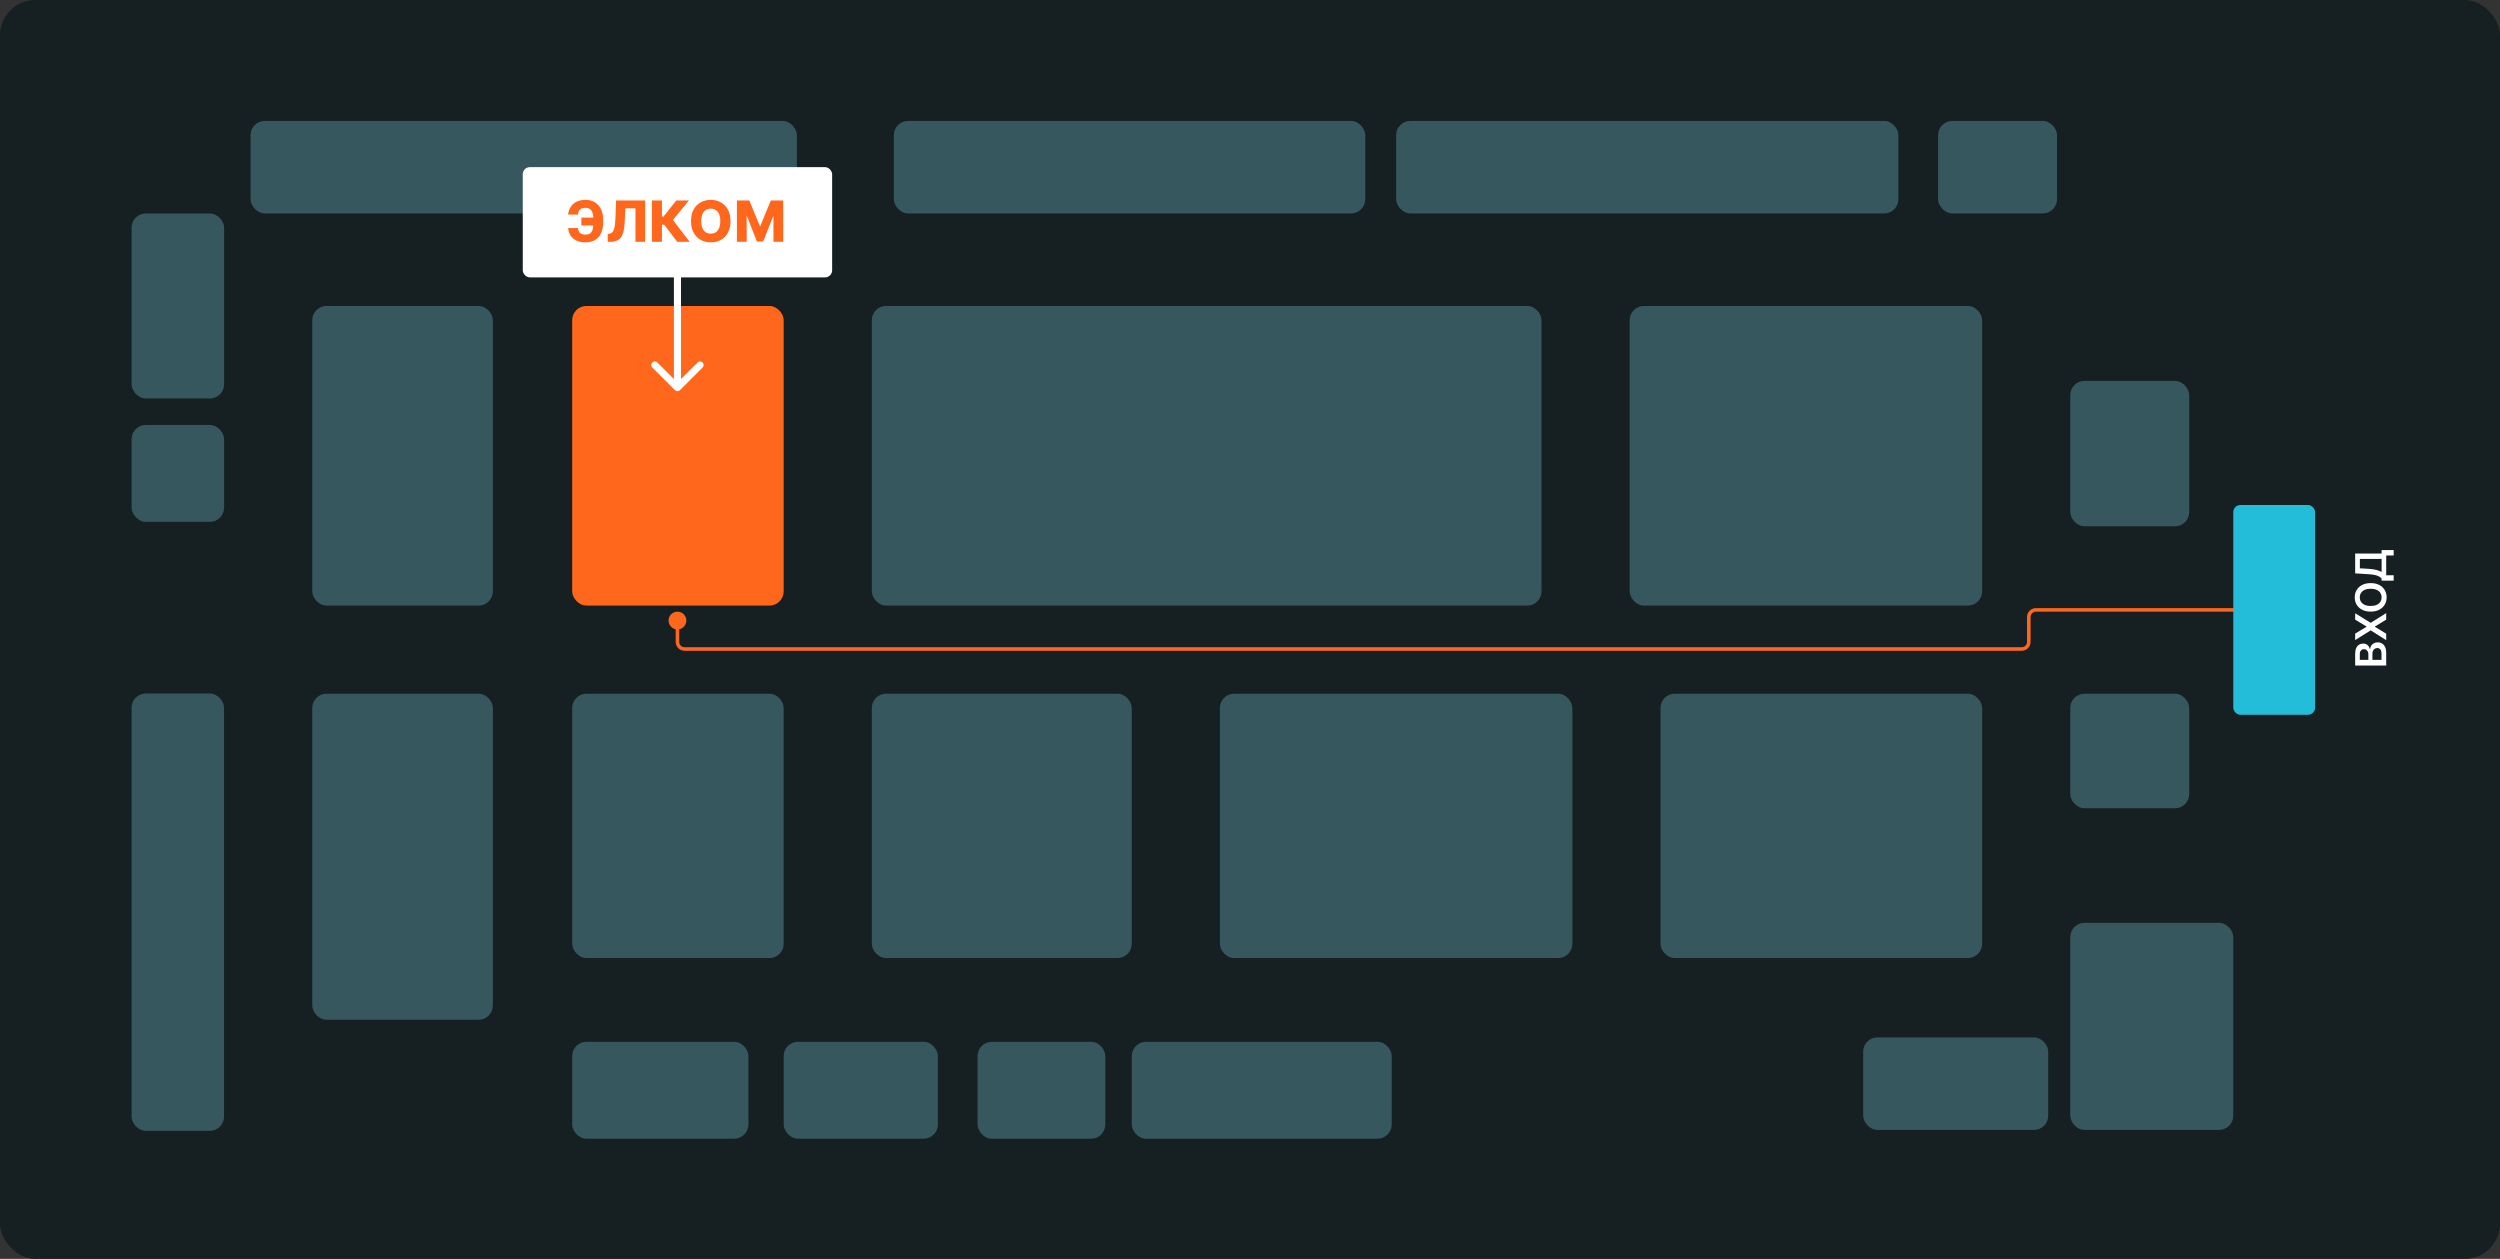 <?xml version="1.0" encoding="UTF-8"?> <svg xmlns="http://www.w3.org/2000/svg" width="703" height="354" viewBox="0 0 703 354" fill="none"><rect x="0" y="0" width="703" height="354" fill="#333333" stroke="none"/><rect width="703" height="354" rx="10" fill="#111111"></rect><rect width="703" height="354" rx="10" fill="#295962" fill-opacity="0.2"></rect><rect x="245.151" y="195.069" width="73.101" height="74.34" rx="4" fill="#35575D"></rect><rect x="160.899" y="195.069" width="59.472" height="74.34" rx="4" fill="#35575D"></rect><rect x="160.899" y="292.95" width="49.56" height="27.258" rx="4" fill="#35575D"></rect><rect x="220.371" y="292.95" width="43.365" height="27.258" rx="4" fill="#35575D"></rect><rect x="274.887" y="292.95" width="35.931" height="27.258" rx="4" fill="#35575D"></rect><rect x="318.252" y="292.95" width="73.101" height="27.258" rx="4" fill="#35575D"></rect><rect x="87.799" y="195.069" width="50.799" height="91.686" rx="4" fill="#35575D"></rect><rect x="37" y="195" width="26" height="123" rx="4" fill="#35575D"></rect><rect x="466.931" y="195.069" width="90.447" height="74.34" rx="4" fill="#35575D"></rect><rect x="523.924" y="291.711" width="52.038" height="26.019" rx="4" fill="#35575D"></rect><rect x="582.157" y="259.497" width="45.843" height="58.233" rx="4" fill="#35575D"></rect><rect x="582.157" y="195.069" width="33.453" height="32.214" rx="4" fill="#35575D"></rect><rect x="582.157" y="107.101" width="33.453" height="40.887" rx="4" fill="#35575D"></rect><rect x="544.987" y="34" width="33.453" height="26.019" rx="4" fill="#35575D"></rect><rect x="392.591" y="34" width="141.245" height="26.019" rx="4" fill="#35575D"></rect><rect x="251.346" y="34" width="132.572" height="26.019" rx="4" fill="#35575D"></rect><rect x="70.453" y="34" width="153.635" height="26.019" rx="4" fill="#35575D"></rect><rect x="458.258" y="86.038" width="99.12" height="84.252" rx="4" fill="#35575D"></rect><rect x="245.151" y="86.038" width="188.327" height="84.252" rx="4" fill="#35575D"></rect><rect x="160.899" y="86.038" width="59.472" height="84.252" rx="4" fill="#FF671D"></rect><rect x="87.799" y="86.038" width="50.799" height="84.252" rx="4" fill="#35575D"></rect><rect x="37" y="60.019" width="26.019" height="52.038" rx="4" fill="#35575D"></rect><rect x="37" y="119.491" width="26.019" height="27.258" rx="4" fill="#35575D"></rect><rect x="343.031" y="195.069" width="99.12" height="74.34" rx="4" fill="#35575D"></rect><rect x="147" y="47" width="87" height="31" rx="2" fill="white"></rect><path d="M168.557 61.193V63.409H163.472V61.193H168.557ZM159.773 64.125H162.557C162.568 64.746 162.752 65.208 163.108 65.511C163.464 65.814 163.975 65.966 164.642 65.966C165.218 65.966 165.667 65.841 165.989 65.591C166.311 65.341 166.536 64.968 166.665 64.472C166.797 63.972 166.864 63.349 166.864 62.602V61.784C166.864 61.034 166.788 60.413 166.636 59.92C166.489 59.424 166.254 59.055 165.932 58.812C165.61 58.566 165.189 58.443 164.67 58.443C164.129 58.443 163.706 58.519 163.403 58.67C163.1 58.822 162.884 59.042 162.756 59.33C162.631 59.614 162.557 59.955 162.534 60.352H159.756C159.831 59.58 160.059 58.881 160.438 58.256C160.816 57.627 161.356 57.129 162.057 56.761C162.758 56.39 163.629 56.205 164.67 56.205C165.67 56.205 166.54 56.432 167.278 56.886C168.017 57.337 168.589 57.981 168.994 58.818C169.403 59.655 169.608 60.648 169.608 61.795V62.608C169.608 63.756 169.409 64.744 169.011 65.574C168.617 66.403 168.051 67.042 167.312 67.489C166.574 67.936 165.684 68.159 164.642 68.159C163.676 68.159 162.837 67.992 162.125 67.659C161.413 67.322 160.854 66.852 160.449 66.25C160.044 65.644 159.818 64.936 159.773 64.125ZM170.894 68V65.796L171.213 65.761C171.622 65.712 171.955 65.547 172.213 65.267C172.47 64.983 172.665 64.532 172.798 63.915C172.934 63.294 173.021 62.455 173.059 61.398L173.247 56.364H181.411V68H178.69V58.58H175.843L175.661 62.432C175.597 63.761 175.428 64.835 175.156 65.653C174.883 66.468 174.461 67.062 173.889 67.438C173.321 67.812 172.557 68 171.599 68H170.894ZM190.434 68L186.775 63.17H186.138V68H183.326V56.364H186.138V60.881H186.587L190.189 56.364H193.706L189.223 61.858L193.939 68H190.434ZM205.422 62.182C205.422 63.462 205.176 64.547 204.683 65.438C204.191 66.328 203.524 67.004 202.683 67.466C201.846 67.928 200.907 68.159 199.865 68.159C198.819 68.159 197.878 67.926 197.041 67.46C196.204 66.994 195.539 66.318 195.047 65.432C194.558 64.542 194.314 63.458 194.314 62.182C194.314 60.901 194.558 59.816 195.047 58.926C195.539 58.036 196.204 57.36 197.041 56.898C197.878 56.436 198.819 56.205 199.865 56.205C200.907 56.205 201.846 56.436 202.683 56.898C203.524 57.36 204.191 58.036 204.683 58.926C205.176 59.816 205.422 60.901 205.422 62.182ZM202.547 62.182C202.547 61.424 202.439 60.784 202.223 60.261C202.011 59.739 201.704 59.343 201.302 59.074C200.905 58.805 200.426 58.67 199.865 58.67C199.308 58.67 198.829 58.805 198.427 59.074C198.026 59.343 197.717 59.739 197.501 60.261C197.289 60.784 197.183 61.424 197.183 62.182C197.183 62.939 197.289 63.58 197.501 64.102C197.717 64.625 198.026 65.021 198.427 65.29C198.829 65.559 199.308 65.693 199.865 65.693C200.426 65.693 200.905 65.559 201.302 65.29C201.704 65.021 202.011 64.625 202.223 64.102C202.439 63.58 202.547 62.939 202.547 62.182ZM207.224 56.364H210.707L213.661 63.568H213.798L216.752 56.364H220.235V68H217.497V60.852H217.4L214.604 67.926H212.854L210.059 60.812H209.962V68H207.224V56.364Z" fill="#FF671D"></path><path d="M189.793 109.707C190.183 110.098 190.817 110.098 191.207 109.707L197.571 103.343C197.962 102.953 197.962 102.319 197.571 101.929C197.181 101.538 196.547 101.538 196.157 101.929L190.5 107.586L184.843 101.929C184.453 101.538 183.819 101.538 183.429 101.929C183.038 102.319 183.038 102.953 183.429 103.343L189.793 109.707ZM191.5 109L191.5 71L189.5 71L189.5 109H191.5Z" fill="white"></path><path d="M190.5 174.5V180.5C190.5 181.605 191.395 182.5 192.5 182.5H564.5H568.5C569.605 182.5 570.5 181.605 570.5 180.5V173.5C570.5 172.395 571.395 171.5 572.5 171.5L640.5 171.5" stroke="#FF671D" stroke-linecap="round"></path><circle cx="190.5" cy="174.5" r="2.5" fill="#FF671D"></circle><rect x="651" y="201" width="23" height="59" rx="2" transform="rotate(-180 651 201)" fill="#23BDDA"></rect><path d="M671 187.139L662.273 187.139L662.273 183.798C662.273 183.168 662.372 182.643 662.571 182.226C662.767 181.805 663.036 181.491 663.376 181.284C663.717 181.074 664.104 180.969 664.536 180.969C664.891 180.969 665.195 181.037 665.447 181.173C665.697 181.31 665.901 181.493 666.057 181.723C666.213 181.953 666.325 182.21 666.393 182.494L666.479 182.494C666.496 182.185 666.591 181.888 666.764 181.604C666.935 181.317 667.176 181.082 667.489 180.901C667.801 180.719 668.179 180.628 668.622 180.628C669.074 180.628 669.48 180.737 669.841 180.956C670.199 181.175 670.482 181.504 670.689 181.945C670.896 182.385 671 182.939 671 183.607L671 187.139ZM669.679 185.558L669.679 183.858C669.679 183.284 669.57 182.871 669.351 182.618C669.129 182.362 668.845 182.234 668.499 182.234C668.24 182.234 668.007 182.298 667.8 182.426C667.589 182.554 667.425 182.736 667.305 182.972C667.183 183.207 667.122 183.489 667.122 183.815L667.122 185.558L669.679 185.558ZM665.984 185.558L665.984 183.994C665.984 183.722 665.935 183.476 665.835 183.257C665.733 183.038 665.589 182.866 665.405 182.741C665.217 182.614 664.996 182.55 664.74 182.55C664.402 182.55 664.124 182.669 663.905 182.908C663.686 183.143 663.577 183.494 663.577 183.96L663.577 185.558L665.984 185.558ZM662.273 178.171L665.469 176.25L665.469 176.181L662.273 174.251L662.273 172.448L666.636 175.137L671 172.406L671 174.238L667.825 176.181L667.825 176.25L671 178.193L671 180.017L666.636 177.26L662.273 179.983L662.273 178.171ZM666.636 163.965C667.577 163.965 668.382 164.142 669.053 164.494C669.72 164.843 670.232 165.321 670.587 165.926C670.942 166.528 671.119 167.211 671.119 167.975C671.119 168.74 670.942 169.424 670.587 170.029C670.229 170.632 669.716 171.109 669.048 171.461C668.378 171.811 667.574 171.985 666.636 171.985C665.696 171.985 664.892 171.811 664.224 171.461C663.554 171.109 663.041 170.632 662.686 170.029C662.331 169.424 662.153 168.74 662.153 167.975C662.153 167.211 662.331 166.528 662.686 165.926C663.041 165.321 663.554 164.843 664.224 164.494C664.892 164.142 665.696 163.965 666.636 163.965ZM666.636 165.555C665.974 165.555 665.416 165.659 664.962 165.866C664.504 166.071 664.159 166.355 663.926 166.718C663.69 167.082 663.572 167.501 663.572 167.975C663.572 168.45 663.69 168.869 663.926 169.232C664.159 169.596 664.504 169.882 664.962 170.089C665.416 170.294 665.974 170.396 666.636 170.396C667.298 170.396 667.858 170.294 668.315 170.089C668.77 169.882 669.115 169.596 669.351 169.232C669.584 168.869 669.7 168.45 669.7 167.975C669.7 167.501 669.584 167.082 669.351 166.718C669.115 166.355 668.77 166.071 668.315 165.866C667.858 165.659 667.298 165.555 666.636 165.555ZM673.105 163.278L669.709 163.278L669.709 162.694C669.553 162.498 669.332 162.314 669.048 162.144C668.764 161.974 668.375 161.829 667.881 161.709C667.386 161.59 666.747 161.508 665.963 161.462L662.273 161.232L662.273 155.654L669.709 155.654L669.709 154.682L673.097 154.682L673.097 156.199L671 156.199L671 161.76L673.105 161.76L673.105 163.278ZM669.709 160.853L669.709 157.171L663.598 157.171L663.598 159.809L665.963 159.945C666.557 159.982 667.088 160.042 667.557 160.124C668.026 160.207 668.439 160.31 668.797 160.435C669.152 160.56 669.456 160.699 669.709 160.853Z" fill="white"></path></svg> 